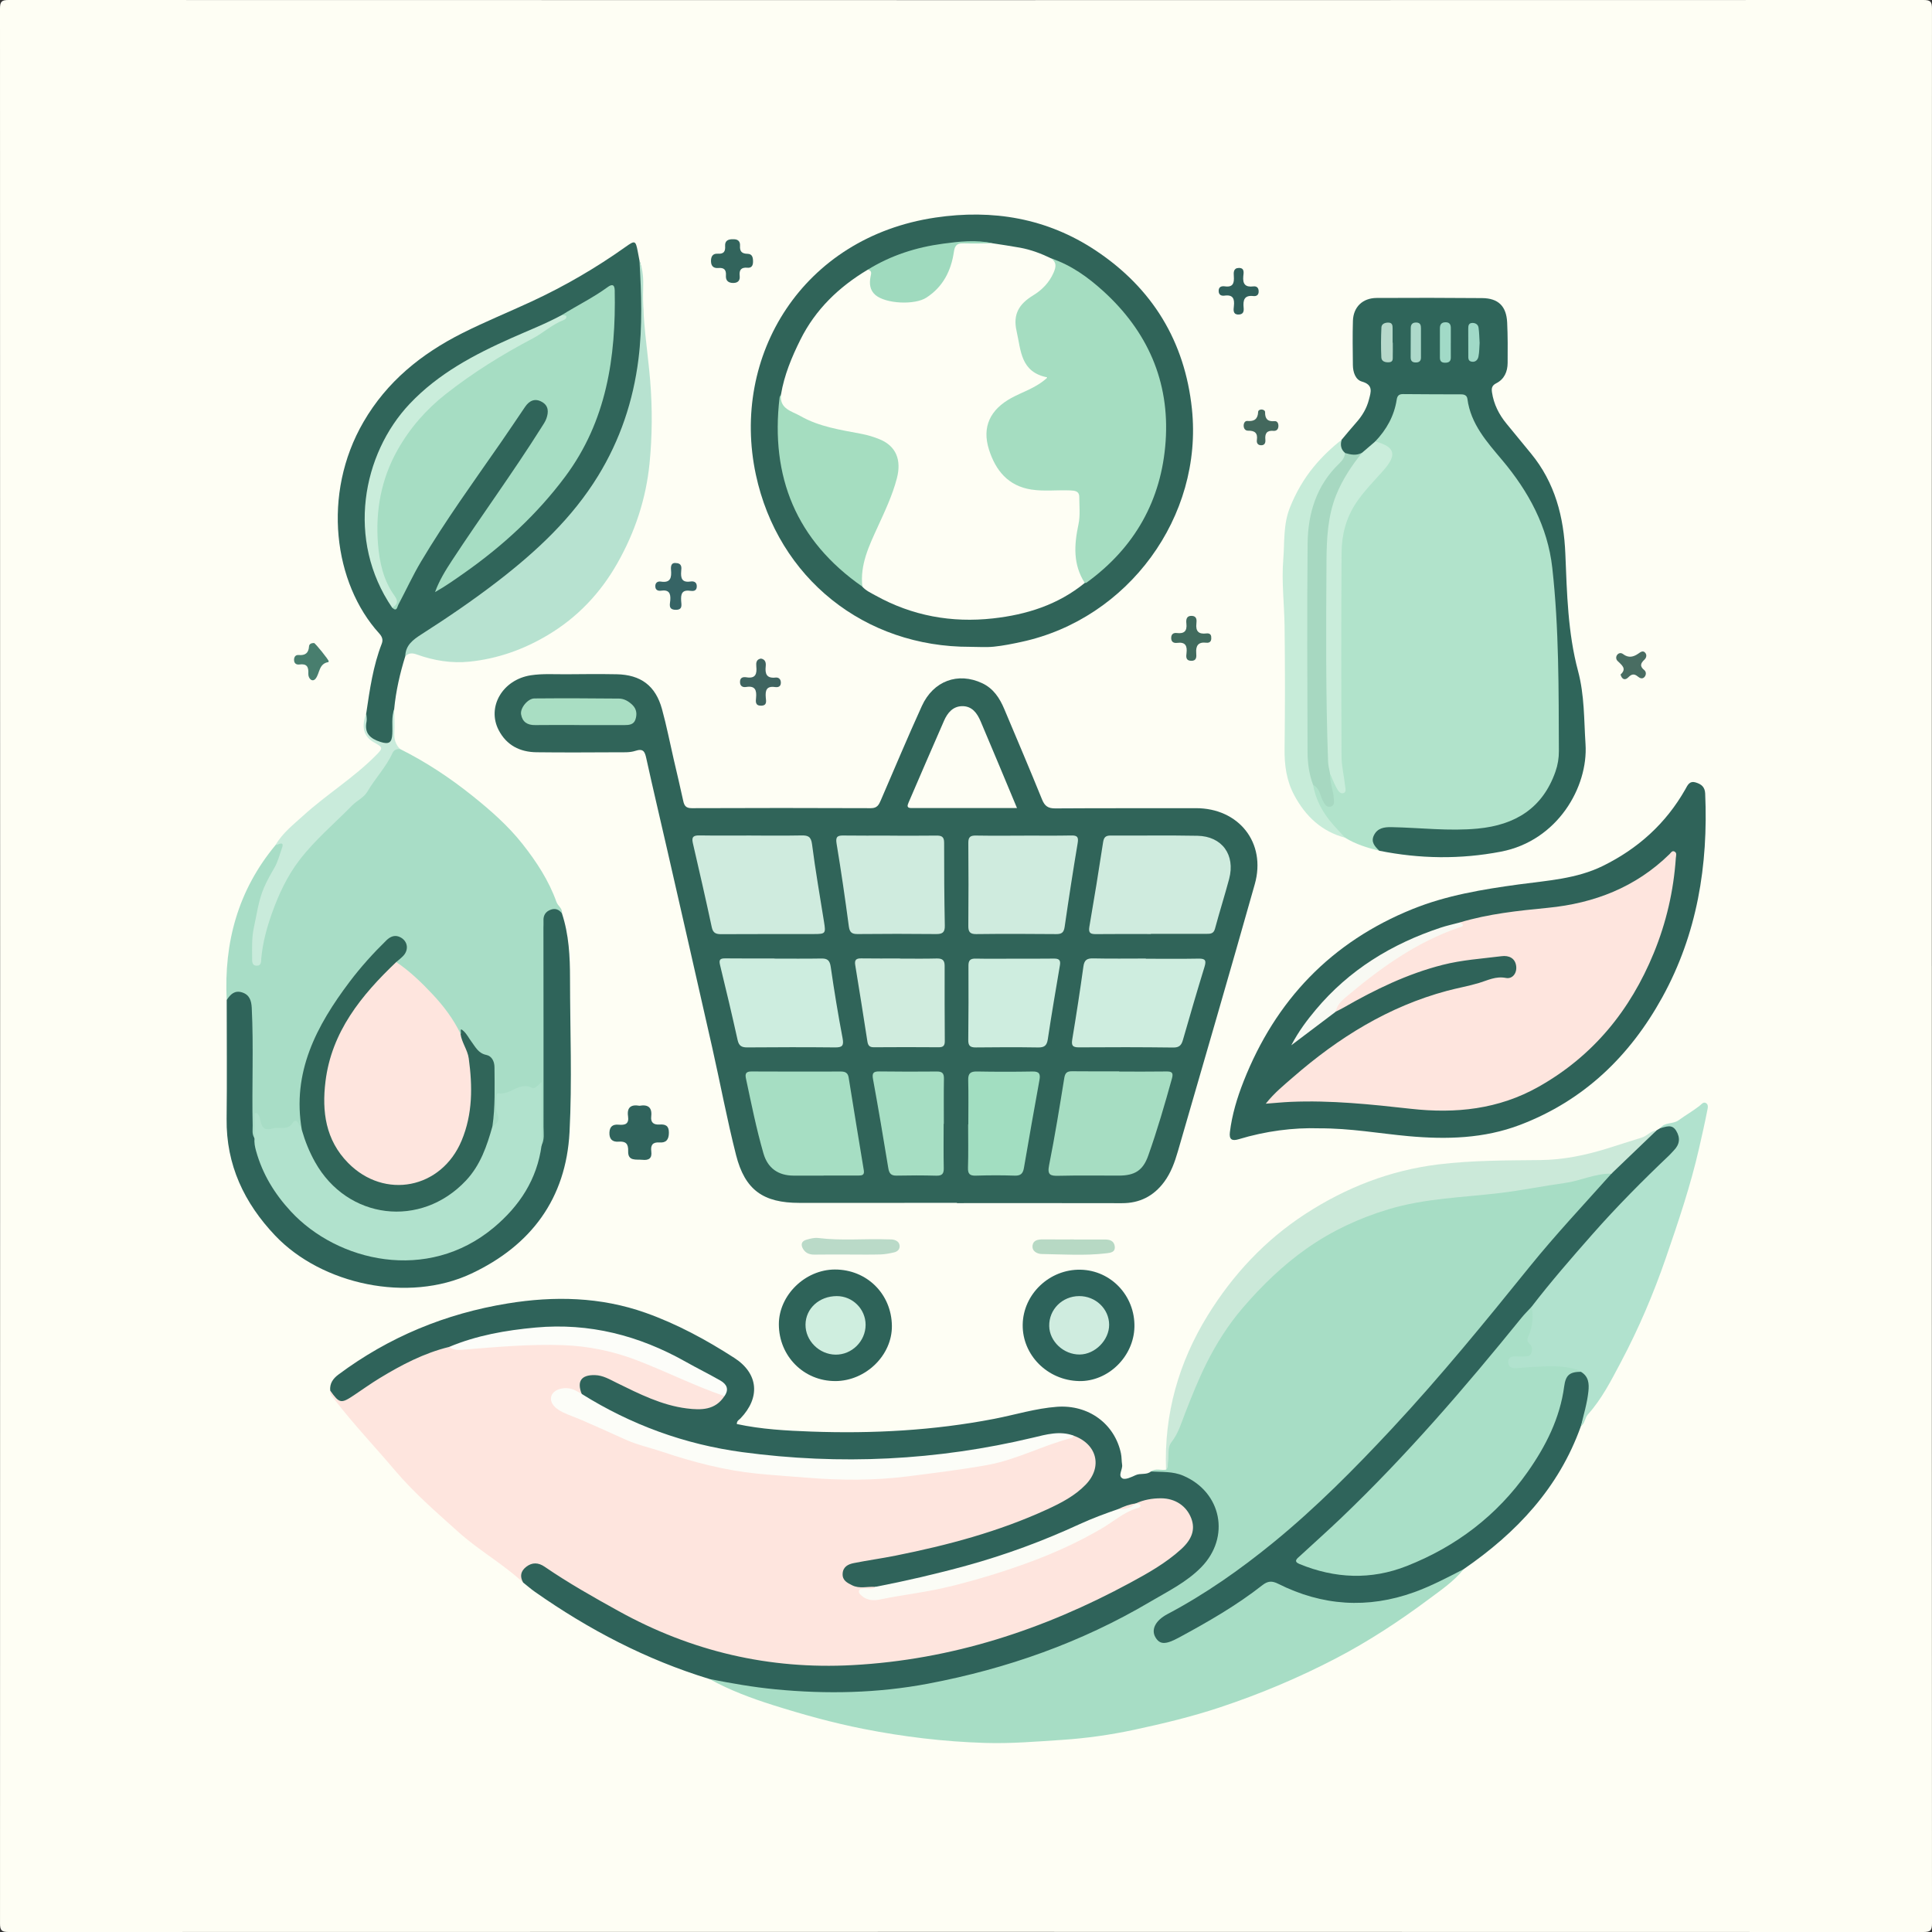 <?xml version="1.0" encoding="UTF-8"?>
<svg id="Calque_1" data-name="Calque 1" xmlns="http://www.w3.org/2000/svg" viewBox="0 0 1024 1024">
  <rect x="0" y="0" width="1024" height="1024" fill="#333333" stroke="none"/>
  <defs>
    <style>
      .cls-1 {
        fill: #f8f9f3;
      }

      .cls-1, .cls-2, .cls-3, .cls-4, .cls-5, .cls-6, .cls-7, .cls-8, .cls-9, .cls-10, .cls-11, .cls-12, .cls-13, .cls-14, .cls-15, .cls-16, .cls-17, .cls-18, .cls-19, .cls-20, .cls-21, .cls-22, .cls-23, .cls-24, .cls-25, .cls-26, .cls-27, .cls-28, .cls-29, .cls-30, .cls-31, .cls-32, .cls-33, .cls-34, .cls-35, .cls-36, .cls-37, .cls-38, .cls-39, .cls-40, .cls-41, .cls-42, .cls-43, .cls-44, .cls-45, .cls-46, .cls-47, .cls-48, .cls-49, .cls-50, .cls-51, .cls-52, .cls-53, .cls-54, .cls-55, .cls-56, .cls-57 {
        stroke-width: 0px;
      }

      .cls-2 {
        fill: #496d62;
      }

      .cls-3 {
        fill: #487e6e;
      }

      .cls-4 {
        fill: #a2dec1;
      }

      .cls-5 {
        fill: #a1dac7;
      }

      .cls-6 {
        fill: #2f645b;
      }

      .cls-7 {
        fill: #2f645a;
      }

      .cls-8 {
        fill: #2f6359;
      }

      .cls-9 {
        fill: #2f635a;
      }

      .cls-10 {
        fill: #2d635b;
      }

      .cls-11 {
        fill: #2f655a;
      }

      .cls-12 {
        fill: #2e6359;
      }

      .cls-13 {
        fill: #366465;
      }

      .cls-14 {
        fill: #3f6460;
      }

      .cls-15 {
        fill: #43685d;
      }

      .cls-16 {
        fill: #416b5e;
      }

      .cls-17 {
        fill: #a7ddc5;
      }

      .cls-18 {
        fill: #d0ecde;
      }

      .cls-19 {
        fill: #caeddb;
      }

      .cls-20 {
        fill: #cfecdf;
      }

      .cls-21 {
        fill: #cfebde;
      }

      .cls-22 {
        fill: #cfeedf;
      }

      .cls-23 {
        fill: #c9ebdb;
      }

      .cls-24 {
        fill: #cbe9d9;
      }

      .cls-25 {
        fill: #c7ecd9;
      }

      .cls-26 {
        fill: #a5ddc0;
      }

      .cls-27 {
        fill: #a5ddc1;
      }

      .cls-28 {
        fill: #a9dec3;
      }

      .cls-29 {
        fill: #b1e3cb;
      }

      .cls-30 {
        fill: #add9ca;
      }

      .cls-31 {
        fill: #a9dfc7;
      }

      .cls-32 {
        fill: #a6dec3;
      }

      .cls-33 {
        fill: #a6ddc2;
      }

      .cls-34 {
        fill: #a6ddc3;
      }

      .cls-35 {
        fill: #a8ddc6;
      }

      .cls-36 {
        fill: #a7d8c1;
      }

      .cls-37 {
        fill: #ceeddf;
      }

      .cls-38 {
        fill: #b1e2ce;
      }

      .cls-39 {
        fill: #b1e2cd;
      }

      .cls-40 {
        fill: #cdeddf;
      }

      .cls-41 {
        fill: #b7d9cb;
      }

      .cls-42 {
        fill: #b7d9c4;
      }

      .cls-43 {
        fill: #b7e2d0;
      }

      .cls-44 {
        fill: #a0d9c7;
      }

      .cls-45 {
        fill: #badac8;
      }

      .cls-46 {
        fill: #32645c;
      }

      .cls-47 {
        fill: #306459;
      }

      .cls-48 {
        fill: #30635c;
      }

      .cls-49 {
        fill: #30605b;
      }

      .cls-50 {
        fill: #306559;
      }

      .cls-51 {
        fill: #30655a;
      }

      .cls-52 {
        fill: #9fdabe;
      }

      .cls-53 {
        fill: #fee5de;
      }

      .cls-54 {
        fill: #fbfcf6;
      }

      .cls-55 {
        fill: #fefef4;
      }

      .cls-56 {
        fill: #fcfdf8;
      }

      .cls-57 {
        fill: #fcfdf9;
      }
    </style>
  </defs>
  <path class="cls-55" d="m1023.91,512c0,169.14-.01,338.27.09,507.41,0,3.75-.84,4.59-4.59,4.59-338.27-.1-676.54-.1-1014.81,0-3.75,0-4.59-.84-4.59-4.59C.1,681.14.1,342.86,0,4.59,0,.84.84,0,4.59,0c338.27.1,676.54.1,1014.81,0,3.75,0,4.6.84,4.59,4.59-.11,169.14-.09,338.27-.09,507.41Z"/>
  <path class="cls-53" d="m277.29,838.78c-10.66-9.89-23.47-17.02-34.29-26.75-11.62-10.45-23.52-20.72-33.58-32.6-10.66-12.6-22.08-24.57-32.14-37.68-1.12-1.46-2.59-2.63-2.23-4.73.48-.22.98-.22,1.4.09,5.98,4.36,6.07,4.49,12.11.27,12.6-8.78,25.68-16.66,40.13-22.05,3.24-1.21,6.44-2.85,10.12-2.12,9.85,1.47,19.58-.31,29.32-1.14,29-2.47,57.19.13,83.64,13.26,8.83,4.39,18.12,7.51,27.19,11.23,1.83.75,3.87,1.12,5.13,2.89.09,5.22-4.1,6.35-7.72,7.62-6.72,2.34-13.43.9-20.08-.74-10.55-2.6-20.27-7.24-29.87-12.16-3.1-1.59-6.19-3.22-9.73-3.65-5.63-.69-7.46.79-7.92,6.44-.07.84-.18,1.64-.86,2.24-2.88.09-5.27-2.02-8.22-1.74-2.25.21-4.45.5-5.33,2.91-.92,2.51.82,4.05,2.5,5.47,1.42,1.19,3.09,1.98,4.81,2.6,13.13,4.78,25.43,11.55,38.67,16.07,22.71,7.76,45.67,14.21,69.77,16.14,16.6,1.33,33.18,2.09,49.82,1.88,15.68-.2,31.15-2.59,46.64-4.57,17.33-2.22,34.34-6.02,50.26-13.63,3.78-1.81,8.03-2.14,11.81-3.92,8.77.5,15.42,10.58,12.67,19.25-2.03,6.41-6.6,10.66-12.11,14.07-13.7,8.48-28.55,14.37-43.81,19.24-22.72,7.25-45.87,12.79-69.49,16.3-3.06.45-6.69.66-7.06,4.91-.26,2.99,3.02,5.09,7.76,5.38,2.46.15,5.03-.46,7.29,1.06-.16,4.18-4.38,1.49-6.03,3.69,1.9,2.32,4.58,2.6,7.15,2.13,11.26-2.05,22.68-3.02,33.84-5.9,14.97-3.86,29.83-7.9,44.35-13.32,17.34-6.47,34.06-14.11,49.65-24.14,2.37-1.53,4.61-3.32,7.31-4.24,1.38-.47,1.74-1.37,1.73-2.64,7.85-5.18,18.63-4.76,25.58.99,7.82,6.48,7.84,17.38.12,24.45-7.06,6.47-15.15,11.44-23.43,16.09-42.62,23.9-87.9,40.11-136.64,45.24-43.38,4.56-85.32-.97-125.08-20.16-17.3-8.35-33.76-18.06-49.97-28.26-1.55-.97-3-2.12-4.65-2.92-5.28-2.58-9.1-.56-9.96,5.26-.1.67-.19,1.31-.55,1.89Z"/>
  <path class="cls-17" d="m775.75,831.7c-5.21,6.54-12.11,11.16-18.69,16.07-15.56,11.6-31.82,22.24-49,31.2-19.8,10.33-40.38,18.97-61.64,26.02-14.83,4.92-29.95,8.55-45.17,11.81-12.64,2.71-25.4,4.52-38.36,5.38-13.59.9-27.16,2.03-40.77,1.61-21.74-.66-43.27-3.24-64.64-7.47-16.15-3.2-31.96-7.59-47.61-12.53-11.61-3.66-23.1-7.93-33.83-13.88,1.76-1.65,3.77-.95,5.67-.47,13.31,3.33,26.92,4.08,40.52,5.24,24.08,2.05,47.94.52,71.51-4.11,37.79-7.43,73.95-19.7,107.68-38.61,8.43-4.72,16.79-9.55,24.97-14.69,8.3-5.22,14.67-12.07,17.19-21.8,4.29-16.61-8.4-33.14-25.98-34.1-2.58-.14-5.39.68-7.61-1.44,2.49-1.86,5.36-.5,8.02-.95.85-1.21.45-2.58.45-3.87-.01-6.04.83-11.55,4.53-16.86,3.68-5.27,4.67-12.02,7.01-18.06,8.71-22.5,21.27-42.48,38.27-59.53,15.64-15.69,33.16-29,54.13-36.66,15.46-5.64,31.52-9.14,48.07-10.49,16.05-1.31,32.07-2.96,47.97-5.89,9.99-1.84,19.83-4.15,29.69-6.51,1.8-.43,3.62-.59,5.36.3,1.47,1.3.37,2.45-.36,3.46-1.46,2.02-2.88,4.1-4.68,5.84-19.21,18.57-35.14,39.97-52.18,60.42-18.01,21.6-35.87,43.3-54.92,64.03-14.32,15.57-29.14,30.62-44.55,45.04-22.92,21.44-47.89,40.26-75.47,55.45-2.5,1.38-4.94,2.81-6.65,5.16-1.63,2.24-1.91,4.65-.19,6.94,1.62,2.15,3.85,1.7,5.91.82,8.13-3.49,15.51-8.4,23.23-12.64,8.04-4.41,15.57-9.64,22.73-15.38,4.01-3.22,7.75-3.93,12.8-1.63,10.92,4.97,22.25,9.33,34.44,9.43,12.67.11,25.24-1.24,37.13-6.25,6.75-2.84,13.68-5.25,19.89-9.26,1.48-.96,3.12-2.07,5.11-1.11Z"/>
  <path class="cls-47" d="m507.21,637.54c-27.82,0-55.65-.03-83.47.01-19.12.03-28.9-6.76-33.62-25.37-4.79-18.86-8.36-38.02-12.64-57-7.91-35.07-15.93-70.1-23.93-105.15-3.66-16.05-7.48-32.06-11.01-48.14-.78-3.57-1.6-5.3-5.82-3.91-2.9.96-6.25.73-9.4.75-14.33.06-28.66.16-42.99-.02-8.78-.11-15.86-3.69-20.03-11.75-6.37-12.33,2.13-26.74,17.03-29.04,6.29-.97,12.64-.49,18.96-.55,8.83-.09,17.66-.16,26.49,0,12.85.24,20.67,6.07,24.08,18.42,2.43,8.82,4.18,17.83,6.24,26.75,1.68,7.3,3.45,14.58,5.02,21.91.56,2.62,1.46,3.91,4.54,3.9,31.66-.12,63.31-.14,94.97,0,3.33.01,4.22-1.86,5.23-4.21,7.21-16.66,14.21-33.41,21.73-49.92,6.11-13.41,19.21-18.11,31.99-12.11,5.98,2.81,9.28,7.92,11.72,13.72,6.72,15.96,13.51,31.89,20.02,47.94,1.41,3.47,3.21,4.73,6.99,4.7,24.82-.17,49.65-.06,74.48-.12,22.81-.06,37.47,18.35,31.27,40.29-13.34,47.27-27.1,94.42-40.76,141.6-1.67,5.75-3.69,11.42-7.34,16.3-5.55,7.43-12.9,11.19-22.28,11.17-29.16-.07-58.31-.03-87.47-.03,0-.04,0-.08,0-.13Z"/>
  <path class="cls-29" d="m731.06,450.91c-6.32-1.54-12.51-3.43-18.1-6.89-9.33-5.43-13.76-14.48-17.62-23.92-.57-1.4-.62-2.93.51-4.22,3.26-.25,3.95,2.4,5.05,4.53.6,1.17.95,2.47,1.67,3.58.45.69.99,1.52,1.92,1.22.88-.29.99-1.25.97-2.08-.07-2.65-.92-5.19-1.24-7.8-.24-1.97-1.29-4.26,1.46-5.48,2.77,1.52,2.14,5.5,4.89,7.07,1.13-.91.72-1.98.54-2.87-1.96-9.7-1.62-19.52-1.61-29.32.02-29.76,0-59.51,0-89.27,0-11.59,2.62-22.4,9.39-31.99,3.36-4.76,7.64-8.76,11.34-13.24,1.06-1.28,2.27-2.43,3.23-3.8,3.84-5.47,3.32-7.53-2.65-10.62-.75-.39-1.42-.85-1.94-1.53-.56-2.12.85-3.5,2-4.84,3.78-4.43,5.89-9.59,7.32-15.15,1.48-5.73,2.56-6.59,8.23-6.66,8.66-.1,17.33-.06,25.99,0,3.53.02,6.25,1.13,6.99,4.98,2.25,11.63,9.44,20.45,16.81,29.07,13.79,16.14,24.08,34.09,27.37,55.25,1.65,10.64,2.77,21.41,2.96,32.29.4,21.97.49,43.95,1.05,65.91.62,24.59-18.43,43.02-42.1,45.4-15.53,1.57-30.92-.71-46.37-.35-1.32.03-2.65-.32-3.98-.11-4.18.65-5.92,3.38-4.74,7.49.32,1.11,1,2.13.68,3.36Z"/>
  <path class="cls-35" d="m120.16,530.05c-1.54-30.56,6.03-58.25,25.84-82.09.98-1.3,2.18-2.27,3.79-1.2,1.32.88,1.03,2.29.72,3.64-1.29,5.59-3.94,10.62-6.69,15.53-5.44,9.69-7.26,20.31-8.27,31.07-.37,3.94-2.1,8.14.32,12.54,1.64-1.39,1.55-3.09,1.8-4.64,3.42-21.68,11.32-41.24,26.55-57.51,8.42-8.99,17.55-17.22,26.41-25.75,6.35-6.11,10.71-13.95,15.39-21.42,1.37-2.19,2.45-5.12,6.04-3.21,13.62,6.8,26.25,15.14,38.13,24.64,9.72,7.77,19.05,15.92,26.81,25.76,7.4,9.4,13.9,19.33,17.93,30.64.78,2.2,3.32,3.43,2.93,6.07-7.49.24-8.17.9-8.17,8.89-.04,35.07,0,70.15-.05,105.22,0,2.93.62,6.03-1.47,8.63-3.49-.51-2.38-3.39-2.43-5.31-.24-8.11,0-16.24-.15-24.41-5.57.97-11.01-.04-16.16,2.9-4.96,2.83-5.51,2.74-4.7,8.54.16,1.15.65,2.27.63,3.43-.05,2.76-1,4.87-4.15,5.2-1.53-1.25-1.34-2.95-1.11-4.59,1.2-8.44.36-16.93.58-25.39.07-2.82-.59-5.53-3.34-6.74-4.53-1.99-7.23-5.69-9.92-9.51-.83-1.18-1.44-2.73-3.31-2.63-.69-.08-1.35-.32-1.66-.95-7.27-14.63-19.51-24.93-31.16-35.74-.61-.57-1.23-1.11-1.51-1.94.07-1.71,1.41-2.56,2.47-3.58,2.11-2.04,2.58-4.26.59-6.6-2.25-2.64-4.69-2.02-7.01-.11-3.49,2.86-6.39,6.34-9.37,9.67-12.84,14.36-23.79,29.96-31.01,47.99-4.77,11.89-5.82,24.18-4.7,36.78.16,1.8.88,3.62-.55,5.24-2.47-1.65-4.54-2.43-7.76-.59-3.23,1.85-7.51,1.14-11.28.97-3.2-.15-3.73-3.32-4.6-6.05-.3,2.26.12,4.37-.25,6.42-.23,1.3.18,3.22-2.17,3.12-2.08-2.21-1.54-4.99-1.55-7.58-.06-16.43-.05-32.86,0-49.3.01-4-.32-7.95-.94-11.9-.99-6.35-3.4-7.64-9.1-4.82-.75.37-1.46.78-2.34.65Z"/>
  <path class="cls-9" d="m610,779.92c5.77.34,11.53-.17,17.16,2.24,20.35,8.7,25.09,32.56,9.54,48.49-7.83,8.01-17.78,12.82-27.21,18.39-36.51,21.58-75.95,35.45-117.47,43.32-26.8,5.08-53.87,5.65-81.07,3.01-11.78-1.14-23.35-3.17-34.91-5.46-33.44-10.19-63.99-26.18-92.51-46.2-2.17-1.52-4.16-3.28-6.24-4.93-1.9-3.26-1.29-6.08,1.63-8.35,3.18-2.47,6.49-2.26,9.7-.06,12.65,8.67,25.98,16.2,39.39,23.61,38.57,21.32,79.68,30.95,123.83,28.57,52.61-2.83,101.16-18.76,147.14-43.62,9.53-5.15,18.95-10.46,27.04-17.81,5.83-5.29,7.58-10.56,5.38-16.36-2.51-6.59-8.51-10.59-15.96-10.63-4.71-.03-9.24.78-13.54,2.75-.14.2-.28.4-.42.6-2.65,1.81-6.01,2-8.68,3.8-37.3,15.6-74.76,30.75-114.74,38.3-4.65.88-9.22,2.86-14.12,1.5-4.09-.33-8.32,1.15-12.29-.85-2.56-1.29-5.19-2.53-5.04-6.07.17-3.78,2.95-5.11,5.95-5.7,7.33-1.46,14.75-2.47,22.08-3.94,27.6-5.52,54.69-12.71,80.38-24.52,7.43-3.42,14.7-7.18,20.44-13.13,9.07-9.41,5.97-21.54-6.46-25.95-22.76.69-44.25,9.15-66.84,10.88-12.25.94-24.41,2.86-36.77,2.7-21.1-.28-42.21.47-63.26-2.01-23.99-2.82-46.98-9.05-69.03-18.84-6.84-3.04-13.8-5.85-20.09-9.97-1.89-1.24-4.22-2.17-4.68-4.84-2.67-6.75-.25-10.17,6.94-10.01,4.36.1,7.92,2.31,11.61,4.11,11.93,5.84,23.83,11.9,37.2,13.56,7.43.92,15.03,1.01,19.88-6.55-.18-4.02-2.05-6.87-5.69-8.68-12.81-6.36-25.05-13.87-38.52-18.93-10.84-4.07-21.94-6.29-33.54-7.13-21.41-1.56-42.13,1.08-62.36,8.06-1.88.65-3.84,1.05-5.87.64-13.23,3.24-25.12,9.47-36.65,16.47-4.69,2.85-9.16,6.05-13.72,9.1-6.85,4.59-7.72,4.42-12.59-2.46-.35-3.73,1.48-6.33,4.32-8.45,26.81-19.99,56.82-32.36,89.78-37.73,24.7-4.03,49.21-3.47,72.95,4.93,16.66,5.9,32.26,14.35,47.1,23.92,12.92,8.33,13.86,21.05,3.33,32.06-.75.79-2.03,1.26-1.96,3.01,12.99,2.8,26.25,3.52,39.48,4,32.53,1.17,64.88-.56,96.92-6.75,11.1-2.14,21.96-5.56,33.3-6.39,16.64-1.22,30.55,8.95,33.89,24.72.41,1.93.29,3.97.61,5.94.41,2.54-2.38,5.78.15,7.28,1.5.89,4.78-.67,7-1.7,2.62-1.22,5.73.03,8.09-1.93Z"/>
  <path class="cls-8" d="m699.13,598.03c-13.72-.44-28.36,1.47-42.66,5.8-3.53,1.07-5.07.08-4.61-3.71,1.13-9.32,3.84-18.27,7.25-26.93,16.96-43.08,46.52-73.99,89.64-91.4,18.02-7.27,37.07-10.41,56.25-13.03,15.11-2.06,30.55-2.9,44.63-9.84,18.57-9.16,33.3-22.42,43.58-40.49,1.22-2.14,2.14-4.73,5.55-3.71,2.97.89,4.87,2.38,5.02,5.88,1.66,37.98-4.23,74.45-22.78,108.07-17.2,31.15-41.56,54.66-75.31,67.53-19.16,7.3-39.03,7.8-59.1,5.99-15.41-1.39-30.69-4.23-47.45-4.15Z"/>
  <path class="cls-47" d="m514.31,342.83c-56.03.19-101.93-36.36-113.69-91.26-13.46-62.85,24.63-125.81,95.19-136.26,30.3-4.49,59.1.25,85.06,17.54,29.98,19.97,47.1,48.16,50.86,83.77,6.04,57.28-33.82,111.36-90.19,123.56-4.88,1.06-9.8,2.06-14.75,2.57-4.12.42-8.31.09-12.47.09Z"/>
  <path class="cls-51" d="m214.8,347.85c-2.84,9.15-4.97,18.45-5.88,28.01-.82,4.45-.18,8.94-.38,13.41-.23,5.29-2.6,6.74-7.4,4.52-8.43-3.91-8.95-5.07-7.02-15.74,1.85-12.5,3.61-25.02,8.23-36.9.85-2.2.06-3.85-1.37-5.43-24.03-26.41-30.58-73.77-8.31-112.1,12.44-21.42,30.67-36.11,52.29-47,12.02-6.06,24.53-11.14,36.76-16.81,17.55-8.14,34.22-17.84,49.99-29.06,4.8-3.41,5.19-3.29,6.3,2.48.32,1.63.62,3.26.93,4.89,1.44,4.09,1.09,8.5,1.36,12.63,2.31,35.38-2.13,69.55-21.01,100.51-9.5,15.58-21.31,29.33-34.95,41.5-18.82,16.8-39.39,31.22-60.61,44.75-4.07,2.59-6.81,6.14-8.91,10.33Z"/>
  <path class="cls-6" d="m775.75,831.7c-8.58,4.39-17.09,8.92-26.19,12.2-24.68,8.89-48.73,7.26-72.07-4.45-3.32-1.67-5.53-1.53-8.43.75-13.79,10.83-28.96,19.5-44.34,27.82-7.03,3.8-10.01,3.65-12.3-.2-2.41-4.07-.05-8.91,6.29-12.27,20.1-10.63,38.62-23.64,56.17-37.97,22.6-18.45,43.1-39.15,62.99-60.49,25.56-27.43,49.24-56.44,72.76-85.57,13.82-17.11,28.86-33.08,43.47-49.46,2.75-5.84,8.12-9.35,12.47-13.73,3.45-3.47,7.52-6.35,11.5-9.26.63-.37,1.25-.75,1.88-1.12,2.87-1.8,5.85-2.62,8.69-.14,2.72,2.38,3.04,6.37,1.03,10.12-1.43,2.66-3.23,5.09-5.51,7.06-14.29,12.32-26.88,26.28-39.4,40.34-11.07,12.44-21.95,25.02-32.23,38.12-11.53,13.78-22.84,27.75-34.61,41.33-9.37,10.81-18.96,21.44-28.49,32.11-12.11,13.55-25.41,25.92-38.02,38.96-6.14,6.36-12.89,12.04-19.45,17.94-3.37,3.04-3.41,3.47.86,5.11,19.94,7.7,39.5,6.1,58.68-2.68,23.05-10.55,42.23-25.97,56.95-46.6,9.66-13.53,17-28.25,19.37-44.99.79-5.59,5.22-10.74,10.92-8.14,3.94,2.09,5.01,5.68,4.45,9.66-.72,5.15-.32,10.58-3.56,15.23-.87,1.26-1.02,3.08-1.74,4.56-11.64,32.7-34.13,56.51-62.15,75.77Z"/>
  <path class="cls-11" d="m731.06,450.91c-2.36-2.25-4.61-4.64-2.85-8.19,1.89-3.82,5.32-4.39,9.28-4.32,15.28.29,30.52,2.24,45.84.76,19.75-1.91,34.3-10.74,41.11-30.24,1.23-3.51,1.81-7.1,1.8-10.78-.14-32.44.11-64.91-3.5-97.19-2.43-21.8-12.54-40.42-26.54-57.07-8.13-9.67-16.69-19.13-18.44-32.45-.24-1.83-1.59-2.41-3.25-2.41-10.32-.04-20.64-.03-30.96-.14-2.16-.02-2.98,1.03-3.26,2.9-1.33,8.69-5.42,15.95-11.42,22.24-1.12,3.7-4.26,5.34-7.27,7.14-3.19,1.53-6.29,1.32-9.34-.42-2.63-2.19-2.8-4.77-1.2-7.62,2.58-3.05,5.09-6.15,7.74-9.12,3.17-3.54,5.57-7.53,6.74-12.11,1-3.9,2.61-7.87-3.7-9.65-3.43-.97-4.74-4.99-4.78-8.7-.09-7.83-.22-15.66.02-23.48.23-7.33,5.13-12.08,12.53-12.13,18.65-.11,37.31-.09,55.96.07,8.56.07,12.84,4.28,13.26,12.91.34,7.15.31,14.32.25,21.48-.04,4.6-1.76,8.6-6.03,10.75-2.32,1.17-2.58,2.66-2.26,4.82.94,6.28,3.68,11.7,7.66,16.56,4.32,5.28,8.66,10.55,12.99,15.82,12.74,15.49,17.44,33.65,18.23,53.29.84,20.79,1.33,41.84,6.7,61.91,3.49,13.05,3.14,25.87,3.99,38.88,1.47,22.6-14.74,51.21-44.86,56.98-21.54,4.13-43,3.83-64.45-.49Z"/>
  <path class="cls-7" d="m287.06,607.02c1.62-3.12,1.02-6.5,1.02-9.76.03-35.24-.02-70.47-.05-105.71,0-1.16.1-2.33.03-3.49-.16-2.85,1.09-4.86,3.7-5.85,2.44-.93,4.54-.25,6.09,1.93,3.7,11.22,4.27,22.84,4.27,34.52.02,27.14,1.16,54.34-.26,81.41-1.85,35.13-20.28,60.03-52.07,74.98-33.42,15.71-79.28,5.79-103.92-20.14-16.43-17.3-26.05-37.5-25.76-61.91.25-20.98.05-41.96.05-62.94,1.89-3,4.21-5.3,8.13-4.07,3.94,1.24,4.94,4.32,5.14,8.17,1.04,20.78.01,41.57.49,62.35.05,2.28-.51,4.69,1.01,6.76,2.31,2.52,1.69,5.94,2.69,8.89,7.9,23.2,23.78,38.89,45.95,48.29,20.26,8.59,40.89,9.01,60.93-.58,19.43-9.29,33.18-24.05,39.76-44.96.83-2.65.82-5.63,2.79-7.88Z"/>
  <path class="cls-43" d="m214.8,347.85c.1-5.79,4.07-8.75,8.36-11.51,13.86-8.87,27.47-18.11,40.52-28.17,20.68-15.94,39.63-33.59,53.38-56.04,11.6-18.95,18.55-39.55,21.33-61.73,2.19-17.47,1.58-34.84.54-52.27,1.97,4.83,2.11,10.04,1.96,15.02-.5,16.35,2.39,32.36,3.71,48.53,1.19,14.51,1.13,29.2-.32,43.84-1.88,18.98-7.76,36.61-17.09,53.04-8.96,15.78-21.06,28.63-36.89,38.07-12.9,7.69-26.62,12.52-41.37,14.05-9.43.98-18.89-.51-27.89-3.75-2.51-.9-4.38-.94-6.23.92Z"/>
  <path class="cls-38" d="m837.9,755.93c1.48-6.11,3.31-12.13,3.98-18.43.46-4.26.1-7.99-3.97-10.42-7.67-.7-15.26-2.53-23.05-1.15-4.1.73-8.27.76-12.38.11-2.22-.35-4.26-1.34-4.28-4.04-.02-2.7,2-3.58,4.2-4.13,1.13-.28,2.3-.32,3.46-.37,3.53-.16,4.89-1.58,3.19-5.09-2.04-4.21,1.69-7.85,1.3-12.05-.23-2.48.6-5.24,1.43-7.77,10.22-13.29,21.22-25.92,32.31-38.5,12.88-14.61,26.58-28.41,40.69-41.81.84-.8,1.57-1.72,2.39-2.55,3.1-3.16,3.54-6.63,1.23-10.42-2.28-3.74-5.45-2.04-8.45-1.35,2.37-3.35,6.72-2.01,9.75-4.21,3.59-2.61,7.47-4.83,11-7.56.95-.73,2.01-2.3,3.38-1.61,1.64.82,1.04,2.77.79,4.06-1.3,6.65-2.8,13.27-4.31,19.88-4.52,19.86-11.04,39.12-17.67,58.34-6.54,18.95-14.41,37.42-23.79,55.1-5.09,9.59-10.07,19.48-17.45,27.69-1.73,1.92-1.53,4.8-3.76,6.29Z"/>
  <path class="cls-24" d="m878.08,599.08c-7.99,7.66-15.98,15.32-23.97,22.98-8.59-.17-16.35,3.8-24.66,4.94-11.44,1.57-22.74,3.92-34.25,5.3-19.8,2.38-39.93,2.81-59.26,8.64-15.59,4.7-30.09,11.44-43.46,20.86-12.71,8.95-23.75,19.72-33.75,31.35-7.59,8.82-13.94,18.78-19.24,29.37-4.27,8.55-7.79,17.37-11.25,26.22-2.1,5.39-3.63,10.87-7.3,15.57-2.45,3.13-1.22,7.33-1.9,11-.23,1.26.29,2.71-1.02,3.66-1.08-29.57,6.74-56.94,22.13-81.85,13.26-21.47,30.26-39.75,51.64-53.66,21.59-14.04,45.06-23.18,70.59-26.3,17.96-2.19,36.1-2.11,54.21-2.3,11.95-.13,23.62-2.54,35.11-6.09,6.17-1.91,12.3-3.94,18.46-5.84,2.92-.9,4.81-3.56,7.91-3.84Z"/>
  <path class="cls-25" d="m711.07,233.11c-.73,2.7-.42,5.11,1.88,6.99,1.51,3.11-.63,5.1-2.42,6.94-11.49,11.81-15.82,26.41-15.93,42.33-.25,34.13-.03,68.27-.11,102.4-.02,6.36.44,12.63,1.52,18.88.31,1.78.92,3.58-.03,5.37,1.38,8.14,5.29,15.01,10.65,21.13,2.05,2.34,4.22,4.58,6.34,6.87-12.51-3.31-21.04-11.42-27-22.56-4.11-7.68-5.23-15.89-5.12-24.57.28-21.65.27-43.32,0-64.97-.15-11.79-1.65-23.61-.69-35.37.75-9.17-.08-18.52,3.51-27.5,3.18-7.97,7.38-15.26,12.74-21.75,4.31-5.22,9.28-9.97,14.66-14.19Z"/>
  <path class="cls-12" d="m442.79,731.99c-16.74.08-29.98-13.22-29.98-30.1,0-15.38,13.9-28.98,29.66-29.02,16.94-.04,30.07,12.93,30.25,29.88.16,15.53-13.8,29.17-29.93,29.25Z"/>
  <path class="cls-10" d="m571.94,731.99c-16.71-.33-30.14-13.78-29.89-29.92.25-16.17,14.23-29.44,30.65-29.1,16.19.34,28.94,13.88,28.57,30.36-.36,15.7-13.93,28.97-29.32,28.67Z"/>
  <path class="cls-23" d="m194.12,378.05c.07,1.48.43,3.02.15,4.42-1.26,6.17,1.97,9.01,7.31,10.74,4.49,1.46,6.11.51,6.35-4.15.23-4.41-.54-8.9,1-13.2.05,4.1.34,8.21.08,12.28-.22,3.5.58,6.41,3.05,8.88-1.79-.09-3.24.34-4.07,2.17-3.39,7.45-9.16,13.35-13.25,20.36-1.9,3.26-5.51,4.72-8.07,7.33-9.37,9.56-19.68,18.2-27.89,28.9-6.58,8.57-11.06,18.2-14.65,28.28-2.77,7.76-4.9,15.7-5.66,23.97-.12,1.34.2,3.75-2.28,3.82-2.86.08-2.54-2.72-2.55-4.06-.04-5.42-.23-11,.93-16.22,1.57-7.06,2.42-14.32,5.35-21.1,1.57-3.63,3.53-7.1,5.46-10.42,1.97-3.38,2.81-7.05,4.05-10.51,1.47-4.07-1.82-1.91-3.44-1.58,3.72-6.43,9.53-10.93,14.89-15.79,12.25-11.12,26.5-19.85,38.2-31.64,4.09-4.12,4.06-4.28-1.03-7.16-5.32-3.02-6.64-8.16-3.94-15.32Z"/>
  <path class="cls-48" d="m338.96,586.08c4.53-.8,6.75.89,6.2,5.64-.38,3.31,1.35,4.51,4.45,4.3,3.1-.21,4.97.62,4.92,4.4-.04,3.68-1.53,5.37-5.01,5.11-3.69-.27-4.74,1.49-4.32,4.77.47,3.62-1.31,4.78-4.67,4.43-3.3-.35-7.78.92-7.59-4.58.14-4.02-1.3-5.34-5.16-5.05-3.22.24-4.91-1.37-4.77-4.83.13-3.3,1.93-4.43,4.88-4.16,3.34.3,5.6-.31,4.99-4.45-.71-4.77,1.66-6.39,6.08-5.58Z"/>
  <path class="cls-45" d="m450.16,664.93c-6.14,0-12.28-.07-18.42.04-2.56.05-4.62-.71-5.98-2.83-1.42-2.21-1.15-4.25,1.63-5.05,2.05-.59,4.29-1.18,6.34-.92,12.24,1.54,24.52.28,36.77.72.99.04,2.01-.04,2.98.16,1.74.36,3.17,1.33,3.34,3.2.18,1.95-1.22,3.13-2.9,3.53-2.4.57-4.88,1.03-7.33,1.1-5.47.16-10.95.05-16.43.05Z"/>
  <path class="cls-42" d="m569.26,656.97c5.5,0,10.99.02,16.49,0,2.62-.01,4.76.82,5.09,3.65.36,3.06-2.14,3.38-4.31,3.64-11.44,1.37-22.93.57-34.39.39-2.31-.04-5.31-1.39-4.86-4.59.39-2.76,2.97-3.17,5.48-3.15,5.5.05,10.99.02,16.49.02v.04Z"/>
  <path class="cls-46" d="m388.64,126.82c2.32-.12,3.75.97,3.59,3.48-.19,2.93.94,4.17,3.96,4.22,2.62.04,2.96,2.09,2.93,4.29-.03,2.03-.85,3.28-2.93,3.09-3.32-.3-4.49,1.13-4.14,4.32.26,2.41-.87,3.75-3.42,3.76-2.69,0-4.07-1.33-3.87-3.98.22-3.04-1.03-4.22-4.04-3.95-2.35.21-3.78-.87-3.87-3.41-.09-2.54.79-4.36,3.61-4.17,3.11.21,4.08-1.12,3.87-4.08-.2-2.83,1.67-3.7,4.31-3.57Z"/>
  <path class="cls-13" d="m357.89,298.4c3.72.04,3.33,2.41,3.16,4.29-.33,3.74.35,6.21,4.95,5.52,1.81-.27,3.35.34,3.31,2.63-.04,2.48-1.91,2.53-3.54,2.3-4.37-.63-4.96,1.75-4.75,5.27.13,2.12.96,4.91-2.99,4.8-3.98-.11-2.92-3.03-2.77-5.04.3-3.78-.74-5.7-4.89-5.1-1.61.23-3.04-.34-3.05-2.36-.01-1.98,1.35-2.7,2.98-2.45,5.25.82,5.68-2.28,5.35-6.21-.17-2,.17-3.74,2.23-3.66Z"/>
  <path class="cls-14" d="m403.31,349.05c2.41.44,2.74,2.24,2.53,4.15-.43,3.97.5,6.45,5.25,5.92,1.62-.18,2.81.87,2.78,2.77-.03,2.14-1.57,2.48-3.1,2.26-4.64-.66-5.19,1.9-4.89,5.59.15,1.79.83,4.25-2.48,4.29-3.21.04-2.85-2.29-2.67-4.17.37-3.96-.39-6.54-5.24-5.75-1.85.31-3.27-.44-3.27-2.68,0-2.45,1.76-2.72,3.43-2.44,4.9.8,5.59-1.88,5.21-5.78-.18-1.88-.02-3.75,2.45-4.15Z"/>
  <path class="cls-16" d="m641.98,337.95c.17,1.9-.79,2.92-2.61,2.7-4.29-.5-5.64,1.57-5.34,5.51.15,2.01.23,4.22-2.83,4.08-2.79-.13-2.54-2.27-2.33-4.01.46-3.85-.49-6.08-4.96-5.5-1.84.24-3.24-.5-3.15-2.78.08-2,1.36-2.63,2.99-2.43,3.9.47,5.5-1.04,5.06-5-.23-2.04-.03-4.24,2.9-4.1,2.65.12,2.62,2.25,2.41,4.04-.48,4.15,1.21,5.79,5.32,5.27,1.48-.19,2.62.43,2.54,2.23Z"/>
  <path class="cls-49" d="m655.97,166.71c-2.58-.28-2.18-2.62-1.98-4.49.41-3.84-.44-6.16-4.97-5.53-1.6.22-3.02-.31-3.1-2.33-.1-2.37,1.51-2.84,3.3-2.59,4.38.62,4.98-1.82,4.74-5.31-.14-1.97-.27-4.38,2.62-4.44,3.21-.07,2.56,2.63,2.39,4.4-.38,4.09,1.08,5.92,5.31,5.38,1.75-.22,2.81.67,2.84,2.6.03,2.01-1.15,2.7-2.86,2.51-4.9-.55-5.47,2.33-5.11,6.15.18,1.95-.03,3.79-3.18,3.65Z"/>
  <path class="cls-3" d="m166.43,340.81c.67.05,7.88,9,7.77,9.64-.03.16-.05.45-.11.46-5.15.81-4.54,5.85-6.77,8.74-1.72,2.22-4.04,0-3.9-2.64.2-3.58-.81-5.35-4.69-4.82-1.7.23-2.91-.59-2.87-2.54.03-1.59.89-2.63,2.45-2.48,3.49.32,5.25-1.04,5.49-4.61.09-1.31,1.34-1.77,2.63-1.74Z"/>
  <path class="cls-15" d="m668.74,217.04c.92.06,1.79.6,1.78,1.41-.05,3.46,1.27,5.11,4.97,4.77,1.56-.14,2.17,1.21,2.09,2.76-.09,1.66-1.12,2.51-2.58,2.38-3.61-.32-4.64,1.41-4.33,4.69.15,1.6-.33,3.05-2.41,2.94-1.73-.09-2.29-1.37-2.09-2.77.55-3.76-1.17-5.02-4.7-4.95-1.47.03-2.33-1.21-2.3-2.73.02-1.27.69-2.54,1.98-2.42,3.69.34,5.55-1.07,5.7-4.84.03-.83.96-1.27,1.89-1.24Z"/>
  <path class="cls-2" d="m858.91,357.54c3.55-3.19.59-5.05-1.59-7.25-.83-.84-.98-2.19-.16-3.23.84-1.07,2.1-1.15,3.12-.37,2.88,2.19,5.5,1.56,8.21-.36,1-.71,2.35-1.76,3.53-.33,1,1.22.51,2.75-.43,3.63-2.09,1.94-2.59,3.51-.08,5.54,1.06.86,1.09,2.51.12,3.63-1.14,1.31-2.53.63-3.55-.23-1.92-1.6-3.3-1.34-5.06.44-1.59,1.61-3.29,1.32-4.1-1.48Z"/>
  <path class="cls-56" d="m308.35,738.83c26.17,16.38,54.62,26.74,85.13,30.84,51.77,6.95,103.15,4.46,154.03-7.69,7.03-1.68,14.18-3.76,21.5-1.08-.28.41-.49,1.09-.86,1.19-15.28,3.89-29.16,11.59-45.06,14.43-13.98,2.5-28.04,4.21-42.05,5.99-17.75,2.25-35.71,2.15-53.65.67-8.73-.72-17.48-1.26-26.21-2.14-17.2-1.74-33.75-6.08-50.07-11.55-6.55-2.2-13.42-3.67-19.67-6.53-7.53-3.45-15.11-6.79-22.69-10.11-3.49-1.53-7.14-2.72-10.57-4.37-5.04-2.42-7.17-6.03-5.74-9.1,1.49-3.2,7.12-4.65,11.54-2.86,1.52.62,2.91,1.53,4.36,2.32Z"/>
  <path class="cls-57" d="m238.01,713.91c14.69-6.16,30.14-8.85,45.9-10.29,28.48-2.59,54.76,4.2,79.47,18.11,6.08,3.43,12.36,6.52,18.42,9.98,3.3,1.88,4.79,4.61,2.18,8.24-15.85-5.39-30.81-12.99-46.4-18.98-12.45-4.78-25.57-7.52-39.03-8.01-17.92-.65-35.72,1-53.54,2.44-2.36.19-4.91.11-7.01-1.49Z"/>
  <path class="cls-54" d="m463.96,841.07c16.29-3.16,32.44-6.9,48.44-11.3,20.54-5.65,40.46-13.02,59.8-21.93,6.69-3.08,13.59-5.62,20.54-8.02,3.18-.62,6.31-1.4,9.2-2.95,0,0-.02,0-.02,0,.79.2,1.87.15,2.3.65.79.95-.29,1.52-.99,1.71-7.37,2.03-12.99,7.21-19.38,10.94-11.77,6.88-24.14,12.57-36.79,17.29-14.51,5.42-29.4,9.96-44.56,13.63-11.94,2.89-24.1,4.18-36.07,6.67-3.41.71-6.98.53-9.87-2.1-.77-.7-1.56-1.37-1.27-2.49.32-1.25,1.48-1.06,2.45-1.2,2.08-.29,4.36.72,6.23-.92Z"/>
  <path class="cls-21" d="m610,495.06c-9.65,0-19.31-.07-28.96.04-2.89.03-4.26-.4-3.66-3.87,2.58-14.9,5-29.84,7.28-44.79.42-2.73,1.4-3.61,4.1-3.59,15.31.1,30.63-.17,45.93.13,13.03.25,20.17,10.15,16.78,22.88-2.35,8.83-5.14,17.55-7.5,26.38-.72,2.69-2.43,2.73-4.5,2.72-9.82-.01-19.64,0-29.46,0v.09Z"/>
  <path class="cls-21" d="m398.24,442.86c8.82,0,17.65.11,26.47-.06,3.49-.07,5.16.5,5.69,4.68,1.77,13.85,4.2,27.61,6.39,41.4.93,5.86.72,6.17-5.32,6.18-16.31.03-32.63-.02-48.94.07-2.78.02-4.56-.33-5.27-3.64-3.19-14.96-6.63-29.86-10.06-44.76-.76-3.3.55-3.99,3.57-3.94,9.15.15,18.31.05,27.47.05v.02Z"/>
  <path class="cls-33" d="m593.21,567.95c8.33,0,16.65.08,24.98-.05,2.88-.05,3.83.61,2.98,3.67-3.82,13.78-7.81,27.51-12.6,40.99-2.79,7.86-7.18,10.52-15.55,10.53-10.66.01-21.32-.16-31.97.1-4.41.11-6.03-.48-5-5.63,3.06-15.32,5.55-30.75,8.04-46.18.45-2.79,1.51-3.62,4.14-3.59,8.32.1,16.65.04,24.98.04v.11Z"/>
  <path class="cls-32" d="m436.49,623.1c-5.32,0-10.65.03-15.97,0-8.05-.05-13.61-3.94-15.87-11.76-3.78-13.09-6.45-26.45-9.29-39.77-.55-2.55.1-3.68,2.9-3.67,15.81.08,31.61.08,47.42.03,2.37,0,3.73.73,4.13,3.21,2.64,16.4,5.31,32.79,8.03,49.18.42,2.52-.99,2.75-2.87,2.74-6.16-.03-12.31,0-18.47,0v.05Z"/>
  <path class="cls-37" d="m607.32,508.15c9.32,0,18.65.12,27.97-.06,3.68-.07,4.13,1.08,3.12,4.38-3.96,12.88-7.74,25.82-11.45,38.78-.8,2.79-2,4-5.15,3.96-16.65-.2-33.3-.22-49.95-.09-3.6.03-4.05-1.19-3.51-4.41,2.13-12.79,4.1-25.62,5.88-38.46.47-3.37,1.82-4.35,5.12-4.28,9.32.21,18.65.07,27.97.07v.11Z"/>
  <path class="cls-21" d="m542.83,442.88c8.33,0,16.66.11,24.98-.06,3.18-.06,3.92.82,3.38,4.03-2.47,14.76-4.76,29.56-6.9,44.38-.42,2.94-1.5,3.89-4.42,3.86-14.15-.13-28.31-.17-42.46,0-3.43.04-4.21-1.33-4.18-4.41.11-14.65.14-29.31,0-43.96-.03-3.19,1.19-3.92,4.11-3.86,8.49.15,16.99.05,25.48.05v-.02Z"/>
  <path class="cls-21" d="m471.7,442.92c8.16,0,16.32.08,24.48-.04,2.79-.04,4.24.48,4.23,3.78-.03,14.65.08,29.31.36,43.96.07,3.63-1.29,4.49-4.66,4.45-13.82-.15-27.65-.13-41.47,0-3.07.03-4.3-.81-4.74-4.08-1.95-14.68-4.09-29.34-6.51-43.95-.62-3.75.69-4.25,3.81-4.2,8.16.12,16.32.04,24.48.04v.03Z"/>
  <path class="cls-40" d="m410.35,508.08c8.32,0,16.64.1,24.96-.05,3.31-.06,4.5,1.03,5,4.46,1.82,12.66,3.91,25.29,6.29,37.85.76,4.02-.29,4.85-4.08,4.81-15.48-.16-30.95-.12-46.43,0-2.98.02-4.45-.8-5.14-3.89-2.95-13.3-6.08-26.57-9.32-39.81-.68-2.79.05-3.52,2.76-3.49,8.65.1,17.31.04,25.96.04v.07Z"/>
  <path class="cls-37" d="m537.56,508.11c6.99,0,13.98.06,20.96-.04,2.5-.03,3.75.59,3.28,3.41-2.22,13.1-4.47,26.2-6.44,39.34-.51,3.37-1.83,4.4-5.14,4.35-10.98-.17-21.96-.15-32.94-.01-2.97.04-4.12-.8-4.08-3.92.16-13.14.16-26.29.1-39.43-.01-2.82,1.01-3.79,3.81-3.73,6.82.14,13.64.05,20.46.04Z"/>
  <path class="cls-18" d="m476.94,508.08c6.49,0,12.99.12,19.47-.06,2.93-.08,4.28.79,4.27,3.87-.04,13.31,0,26.63.08,39.94.01,2.29-.76,3.26-3.19,3.24-11.48-.09-22.97-.09-34.45,0-2.42.02-3.08-1.11-3.41-3.23-2.08-13.47-4.22-26.93-6.43-40.39-.45-2.74.59-3.52,3.19-3.48,6.82.11,13.65.04,20.47.04v.06Z"/>
  <path class="cls-55" d="m539.03,428.28c-19.04,0-37.5,0-55.96.01-2.42,0-2.28-1.15-1.54-2.85,6.29-14.5,12.47-29.04,18.85-43.49,1.81-4.1,4.65-7.6,9.59-7.67,5.27-.07,7.96,3.76,9.78,8.04,6.38,14.98,12.61,30.02,19.28,45.97Z"/>
  <path class="cls-4" d="m513.23,595.94c0-7.83.14-15.66-.06-23.48-.09-3.52,1.19-4.61,4.64-4.55,9.82.18,19.65.18,29.47.01,3.52-.06,4.25,1.26,3.66,4.47-2.83,15.53-5.57,31.08-8.24,46.65-.51,2.97-1.73,4.18-4.91,4.07-6.82-.24-13.66-.21-20.48,0-3.23.1-4.37-.82-4.26-4.2.25-7.65.08-15.32.08-22.98h.1Z"/>
  <path class="cls-32" d="m500.15,595.66c0,7.83-.11,15.65.06,23.47.07,3.06-.95,4.08-4,4-6.99-.19-13.99-.18-20.98-.03-2.98.06-3.96-1.16-4.42-3.99-2.57-15.75-5.23-31.48-8.1-47.17-.6-3.28.26-4.1,3.38-4.06,10.15.13,20.31.14,30.47.04,2.81-.03,3.79.95,3.74,3.77-.14,7.99-.05,15.98-.05,23.97h-.09Z"/>
  <path class="cls-28" d="m307.06,384.28c-7.81,0-15.62-.09-23.43.03-4.13.06-6.78-1.67-7.45-5.72-.54-3.31,3.56-8.37,7.06-8.4,14.95-.13,29.91-.08,44.86.07,2.69.03,5.08,1.42,7.07,3.34,2.33,2.25,2.55,5.03,1.6,7.82-.9,2.65-3.34,2.89-5.78,2.89-7.98-.02-15.95,0-23.93-.01Z"/>
  <path class="cls-36" d="m695.96,416.02c-2.11-5.65-2.91-11.58-2.93-17.52-.12-36.77-.32-73.54.03-110.31.16-16.1,4.67-30.95,16.8-42.55,1.6-1.53,2.84-3.25,3.08-5.53,3.01.9,6.01,1.49,8.98-.15.66,2.31-1,3.76-2.12,5.32-6.87,9.61-11.9,20.02-13.7,31.78-.96,6.25-1.36,12.61-1.44,18.88-.35,26.62-.56,53.26.08,79.87.24,9.79.5,19.6.88,29.4.06,1.64.51,3.34-.67,4.8-.22,4.37,1.59,8.43,1.95,12.7.14,1.73.69,4.14-1.51,4.79-2.33.68-3.4-1.44-4.34-3.26-1.47-2.88-1.61-6.59-5.1-8.22Z"/>
  <path class="cls-19" d="m704.96,410.02c-.41-2.11-.97-4.15-1.05-6.35-1.28-35.41-1.06-70.84-.84-106.26.07-11.88.66-23.97,5.18-35.14,3.27-8.09,8.14-15.47,13.68-22.31,2.31-1.98,4.63-3.96,6.94-5.94.16.02.33.03.49.08,10.08,2.84,11.12,6.99,4.01,15.09-4.88,5.56-10.13,10.75-14.35,16.97-5.57,8.2-7.88,17.18-7.95,26.66-.25,36.1-.18,72.2-.02,108.3.02,5.08,1.33,10.14,1.85,15.22.14,1.35.87,3.46-.82,4.02-1.84.62-2.92-1.4-3.67-2.72-1.36-2.42-2.32-5.06-3.45-7.61Z"/>
  <path class="cls-53" d="m210.02,509.9c7.17,4.84,13.37,10.82,19.24,17.08,5.89,6.27,11.09,13.15,14.85,20.98,2.83,3.2,4.47,7.25,5.17,11.13,3.46,19.27,3.19,38.13-8.7,55.04-12.73,18.1-38.59,20.3-54.72,5.25-14.33-13.38-16.79-29.94-14.54-48.05,2.27-18.22,11.74-33.03,22.96-46.89,3.34-4.13,6.71-8.28,10.72-11.82,1.45-1.28,2.65-3.11,5.02-2.72Z"/>
  <path class="cls-39" d="m287.06,607.02c-2.41,18.09-11.68,32.2-25.43,43.68-35.17,29.35-82.79,17.98-107.4-8.55-8.69-9.37-15.05-19.77-18.48-32.02-.63-2.26-1.11-4.51-.82-6.87,0-4.44,0-8.87,0-13.21,1.53-.36,1.86.45,2.24,1.16,1.66,3.12.47,8.99,7.39,6.88,3.53-1.08,8.01,1.42,10.7-3.14.94-1.59,2.25-.89,3.02.55.61,1.14,1.16,2.32,1.73,3.48,2.12,1.22,2.35,3.53,3.1,5.51,4.64,12.15,11.6,22.65,22.94,29.38,26.56,15.76,57.87,4.2,69.83-25.14,1.19-2.92,2.05-5.99,2.86-9.05.31-1.18.32-2.81,2.27-2.71,2.52-1.63,4.1-3.09,2.52-6.78-1.14-2.68-.35-6.18-.39-9.32-.01-.72.4-1.53,1.06-1.41,6.27,1.18,11.05-6.34,17.84-2.91,1.47.74,3.1-1.4,5.02-3.05v33.52Z"/>
  <path class="cls-50" d="m261,596.97c-2.92,10.42-6.35,20.56-14.01,28.72-23.92,25.49-62.84,20.79-79.97-9.71-3.03-5.39-5.31-11.07-7.02-16.99-5.38-30.65,7.76-55.36,25.3-78.62,5.91-7.83,12.48-15.1,19.49-21.96,2.23-2.18,4.77-3.14,7.66-1.5,3.73,2.11,4.28,6.57,1.25,9.75-1.13,1.18-2.46,2.18-3.69,3.25-18.48,17.6-34.3,36.95-37.51,63.39-1.92,15.75,0,30.89,12.02,43.09,19.32,19.61,49.41,13.75,60.12-11.78,5.94-14.16,5.83-28.83,3.81-43.64-.62-4.55-3.74-8.37-4.35-12.99.78-.26-1.08-4.05,1.72-1.4,1.65,1.56,2.72,3.73,4.11,5.59,2.13,2.85,3.61,6.1,7.87,6.98,2.76.57,4.27,3.24,4.29,6.55.06,10.45.43,20.91-1.1,31.3Z"/>
  <path class="cls-53" d="m601.94,796.87c-2.59,2.47-5.74,3.18-9.2,2.95,2.94-1.39,5.94-2.55,9.2-2.95Z"/>
  <path class="cls-53" d="m773.73,488.92c15.23-4.59,30.95-6.22,46.69-7.76,24.62-2.41,46.55-10.91,64.48-28.47.68-.67,1.31-1.85,2.39-1.45,1.7.63,1.02,2.29.94,3.48-1.18,17.43-5.08,34.29-11.69,50.4-12.44,30.34-32.11,54.56-61.04,70.88-21.25,11.99-44.03,14.33-67.68,11.69-21.2-2.36-42.39-4.6-63.76-3.68-4.08.18-8.15.6-13.18.97,4.61-5.83,9.67-9.86,14.49-14.06,24.01-20.91,50.52-37.43,81.59-45.76,5.63-1.51,11.4-2.5,16.97-4.18,4.66-1.4,8.85-3.7,14.22-2.65,3.41.67,5.89-2.41,5.47-6.17-.48-4.37-3.92-5.84-7.66-5.37-10.49,1.32-21.04,1.98-31.41,4.63-18.62,4.75-35.6,13-52.12,22.47-1.44.82-2.94,1.53-4.41,2.29-1.24-2.72.62-4.4,2.17-6.08,5.57-6.03,12.52-10.42,18.76-15.65,11.11-9.31,24.39-14.87,36.93-21.69,1.72-.94,3.63-1.65,5.67-1.78,1.26-.08,2.32-.46,2.18-2.06Z"/>
  <path class="cls-1" d="m773.73,488.92c3.82,1.87-.02,2.56-.68,2.79-22.71,7.83-41.75,21.63-59.84,36.9-2.26,1.91-4.67,4.23-5.19,7.58-7.51,5.66-15.01,11.33-23.61,17.82,3.97-7.54,8.32-13.27,12.94-18.79,17.69-21.16,40.26-34.93,66.2-43.54,3.33-1.11,6.79-1.84,10.18-2.75Z"/>
  <path class="cls-55" d="m413.96,209.01c1.71-10.21,5.63-19.64,10.21-28.85,8.02-16.15,20.43-28.05,35.73-37.2,2.96-.87,2.86,1.22,2.92,3.07.28,8.79,2.16,10.95,10.81,12.35,14.77,2.38,25.74-5.23,29.64-20.57,2.35-9.23,2.35-9.28,11.83-9.2,3.64.03,7.31-.44,10.93.33,4.87.77,9.76,1.45,14.61,2.34,5.76,1.06,11.21,3.1,16.47,5.66,4.23,1.52,4.08,4.2,2.61,7.88-2.44,6.08-7.26,9.78-12.15,13.54-2.23,1.71-4.66,3.22-6.29,5.63-1.93,2.85-1.62,5.89-1.25,9.12.51,4.48,1.42,8.85,2.46,13.22,1.24,5.22,3.91,8.92,9.01,11.09,4.95,2.11,4.91,4.01.23,7.06-4.48,2.92-9.43,4.95-14.22,7.24-17.26,8.24-15.26,25.57-6.72,36.5,5.47,7.01,12.67,10.53,21.62,10.45,4.82-.05,9.65-.15,14.47.06,4.85.21,6.27,1.57,6.41,6.37.18,5.81.22,11.61-1,17.39-1.69,7.97-1.67,15.88,2.56,23.26.59,1.03,1.04,2.12.1,3.23-14.16,11.57-30.88,16.83-48.64,18.79-21.9,2.43-42.82-1.34-62.25-12.14-2.46-1.37-5.08-2.53-7.01-4.69-3.45-8.38.04-15.89,3.03-23.4,4.35-10.94,10.25-21.23,13.39-32.68,3.33-12.14.21-18.18-11.75-22.07-7.28-2.37-14.92-3.19-22.33-5.03-7.69-1.91-14.66-5.22-21.41-9.21-3.76-2.22-5.44-5.2-4.02-9.54Z"/>
  <path class="cls-27" d="m574.95,308.97c-6.32-9.82-5.64-20.25-3.33-31.1.99-4.63.43-9.61.42-14.42,0-3.27-2.42-3.41-4.9-3.52-6.8-.3-13.61.59-20.4-.44-12.44-1.88-19.07-10.2-22.56-21.19-3.84-12.07.68-21.23,11.84-27.36,6.17-3.38,13.21-5.29,19.19-10.9-14.37-2.77-14.04-14.27-16.4-24.54-2.07-9.04,1.42-14.45,8.76-18.93,4.66-2.84,8.49-6.69,10.83-12.01,1.41-3.22,1.67-5.49-1.28-7.61,10.61,3.55,19.54,9.99,27.63,17.34,23.42,21.27,35.26,47.91,33.06,79.59-2.17,31.22-16.38,56.41-41.91,74.92-.23.17-.63.13-.94.18Z"/>
  <path class="cls-26" d="m413.96,209.01c-.99,7.76,5.77,8.91,10.31,11.51,9.92,5.67,21.18,7.31,32.2,9.41,3.46.66,6.78,1.66,9.93,2.98,8.53,3.57,11.49,10.86,8.98,20.54-2.34,9.02-6.32,17.37-10.16,25.78-4.61,10.09-9.47,20.09-8.16,31.7-35.05-24.43-48.81-58.2-43.88-100.14.07-.62.51-1.19.78-1.79Z"/>
  <path class="cls-52" d="m526.03,128.94c-4.99.03-9.98.24-14.96.03-3.36-.14-4.92.62-5.47,4.39-1.46,10.06-5.73,18.68-14.64,24.41-6.16,3.97-21.41,3.29-26.95-1.4-2.99-2.53-3.3-6.04-2.62-9.61.33-1.75,1-3.3-1.49-3.81,12.3-7.62,25.76-11.91,40.03-13.81,8.69-1.16,17.39-2.15,26.11-.21Z"/>
  <path class="cls-34" d="m297.83,166.95c8.02-5.02,16.57-9.17,24.24-14.78,1.92-1.4,3.66-1.82,3.74,1.69.72,35.48-4.33,69.42-26.29,98.83-14.86,19.9-32.91,36.52-53.16,50.79-5.1,3.59-10.19,7.2-15.78,10.35,2.22-6.16,5.56-11.54,9.04-16.85,15.5-23.64,32.24-46.45,47.31-70.38.97-1.55,2.07-3.08,2.67-4.78,1.19-3.36,1.25-6.73-2.32-8.77-3.71-2.12-6.71-.75-8.98,2.59-4.31,6.33-8.54,12.7-12.91,18.99-14.42,20.76-29.26,41.24-42.21,62.98-4.42,7.41-8.02,15.31-12.08,22.94-.59,1.1-.73,3.9-3.18,1.59.89-2.5.54-4.7-.79-7.12-7.17-13.1-9.32-27.21-8.12-41.98.8-9.89,3.14-19.42,7.03-28.46,3.84-8.91,9.58-16.68,16.04-23.94,12.48-14.01,28.12-23.89,43.96-33.37,10.26-6.14,20.43-12.46,30.97-18.13.96-.52,1.78-.99.82-2.19Z"/>
  <path class="cls-19" d="m297.83,166.95c.79.18,2.11.16,2.28.59.42,1.1-.69,1.84-1.53,2.16-5.96,2.27-10.59,6.73-16.15,9.65-16.25,8.53-31.84,18.23-46.2,29.54-10.25,8.06-18.95,17.93-25.52,29.6-8.77,15.57-11.72,32.3-10.38,49.66.74,9.63,2.85,19.48,8.79,27.64,2.25,3.09,1.34,4.65-1.22,6.36-24.57-35.89-15.88-81.55,9.24-108.11,15.25-16.12,34.22-26.1,54.05-34.92,8.92-3.97,18.04-7.5,26.64-12.16Z"/>
  <path class="cls-31" d="m811.79,692.58c1.03,5.32.59,10.58-1.66,15.43-.9,1.94-.77,2.95.58,4.26,1.5,1.45,1.6,3.3.85,5.07-.82,1.91-2.72,1.46-4.35,1.64-2.91.32-7.75-1.29-7.81,2.79-.07,4.65,4.98,3.23,7.92,3.09,9.55-.46,19.1-1.82,28.52,1.07.81.25,1.6.37,2.08,1.14-5.93.06-8.06,1.71-8.86,7.71-2.26,16.95-9.76,31.71-19.39,45.4-16.24,23.07-37.88,39.53-64.07,49.85-19,7.49-38.05,6.64-56.84-1.07-3.46-1.42-1.18-2.94.25-4.26,7.33-6.77,14.79-13.41,22-20.3,34.44-32.93,65.46-68.95,95.41-105.93,1.67-2.06,3.58-3.92,5.38-5.87Z"/>
  <path class="cls-5" d="m768.95,181.93c0,2.5-.03,4.99.01,7.49.04,2.2-1.12,2.86-3.13,2.83-1.92-.03-2.66-.89-2.65-2.75.03-5.16-.01-10.32,0-15.48,0-1.91.71-3.17,2.9-3.21,2.22-.04,2.9,1.17,2.88,3.13-.02,2.66,0,5.33,0,7.99Z"/>
  <path class="cls-41" d="m738.21,181.65c0,2.33.05,4.66-.02,6.98-.04,1.42.35,3.2-1.9,3.38-2,.15-4.06-.37-4.16-2.58-.24-5.3-.2-10.62.05-15.91.09-1.86,1.88-2.58,3.74-2.53,2.19.06,2.17,1.66,2.19,3.18.03,2.49,0,4.99,0,7.48h.09Z"/>
  <path class="cls-44" d="m784.24,181.63c-.18,2.43-.13,4.94-.62,7.34-.32,1.62-1.47,3.06-3.54,2.74-2.08-.32-1.84-2.03-1.85-3.49-.03-4.63-.04-9.27-.03-13.91,0-1.54.08-3.12,2.21-3.15,1.7-.02,3.01.88,3.25,2.49.38,2.61.4,5.27.57,7.96Z"/>
  <path class="cls-30" d="m753.14,181.54c0,2.66,0,5.32,0,7.97,0,1.87-.98,2.63-2.83,2.61-1.91-.03-2.64-.95-2.63-2.78.05-5.15.04-10.3.05-15.45,0-2.05.99-3.04,3.08-2.94,2.08.1,2.33,1.5,2.33,3.11,0,2.49,0,4.98,0,7.48Z"/>
  <path class="cls-22" d="m443.53,686.96c8.38,0,15.27,6.88,15.26,15.23-.01,8.69-7.31,15.92-15.95,15.8-8.7-.12-16-7.44-15.9-15.95.1-8.54,7.3-15.08,16.59-15.08Z"/>
  <path class="cls-20" d="m571.92,686.96c8.74-.07,15.9,6.74,15.95,15.15.05,8.14-7.46,15.74-15.61,15.81-8.51.08-16.03-6.95-16.16-15.11-.14-8.75,6.88-15.79,15.82-15.85Z"/>
</svg>